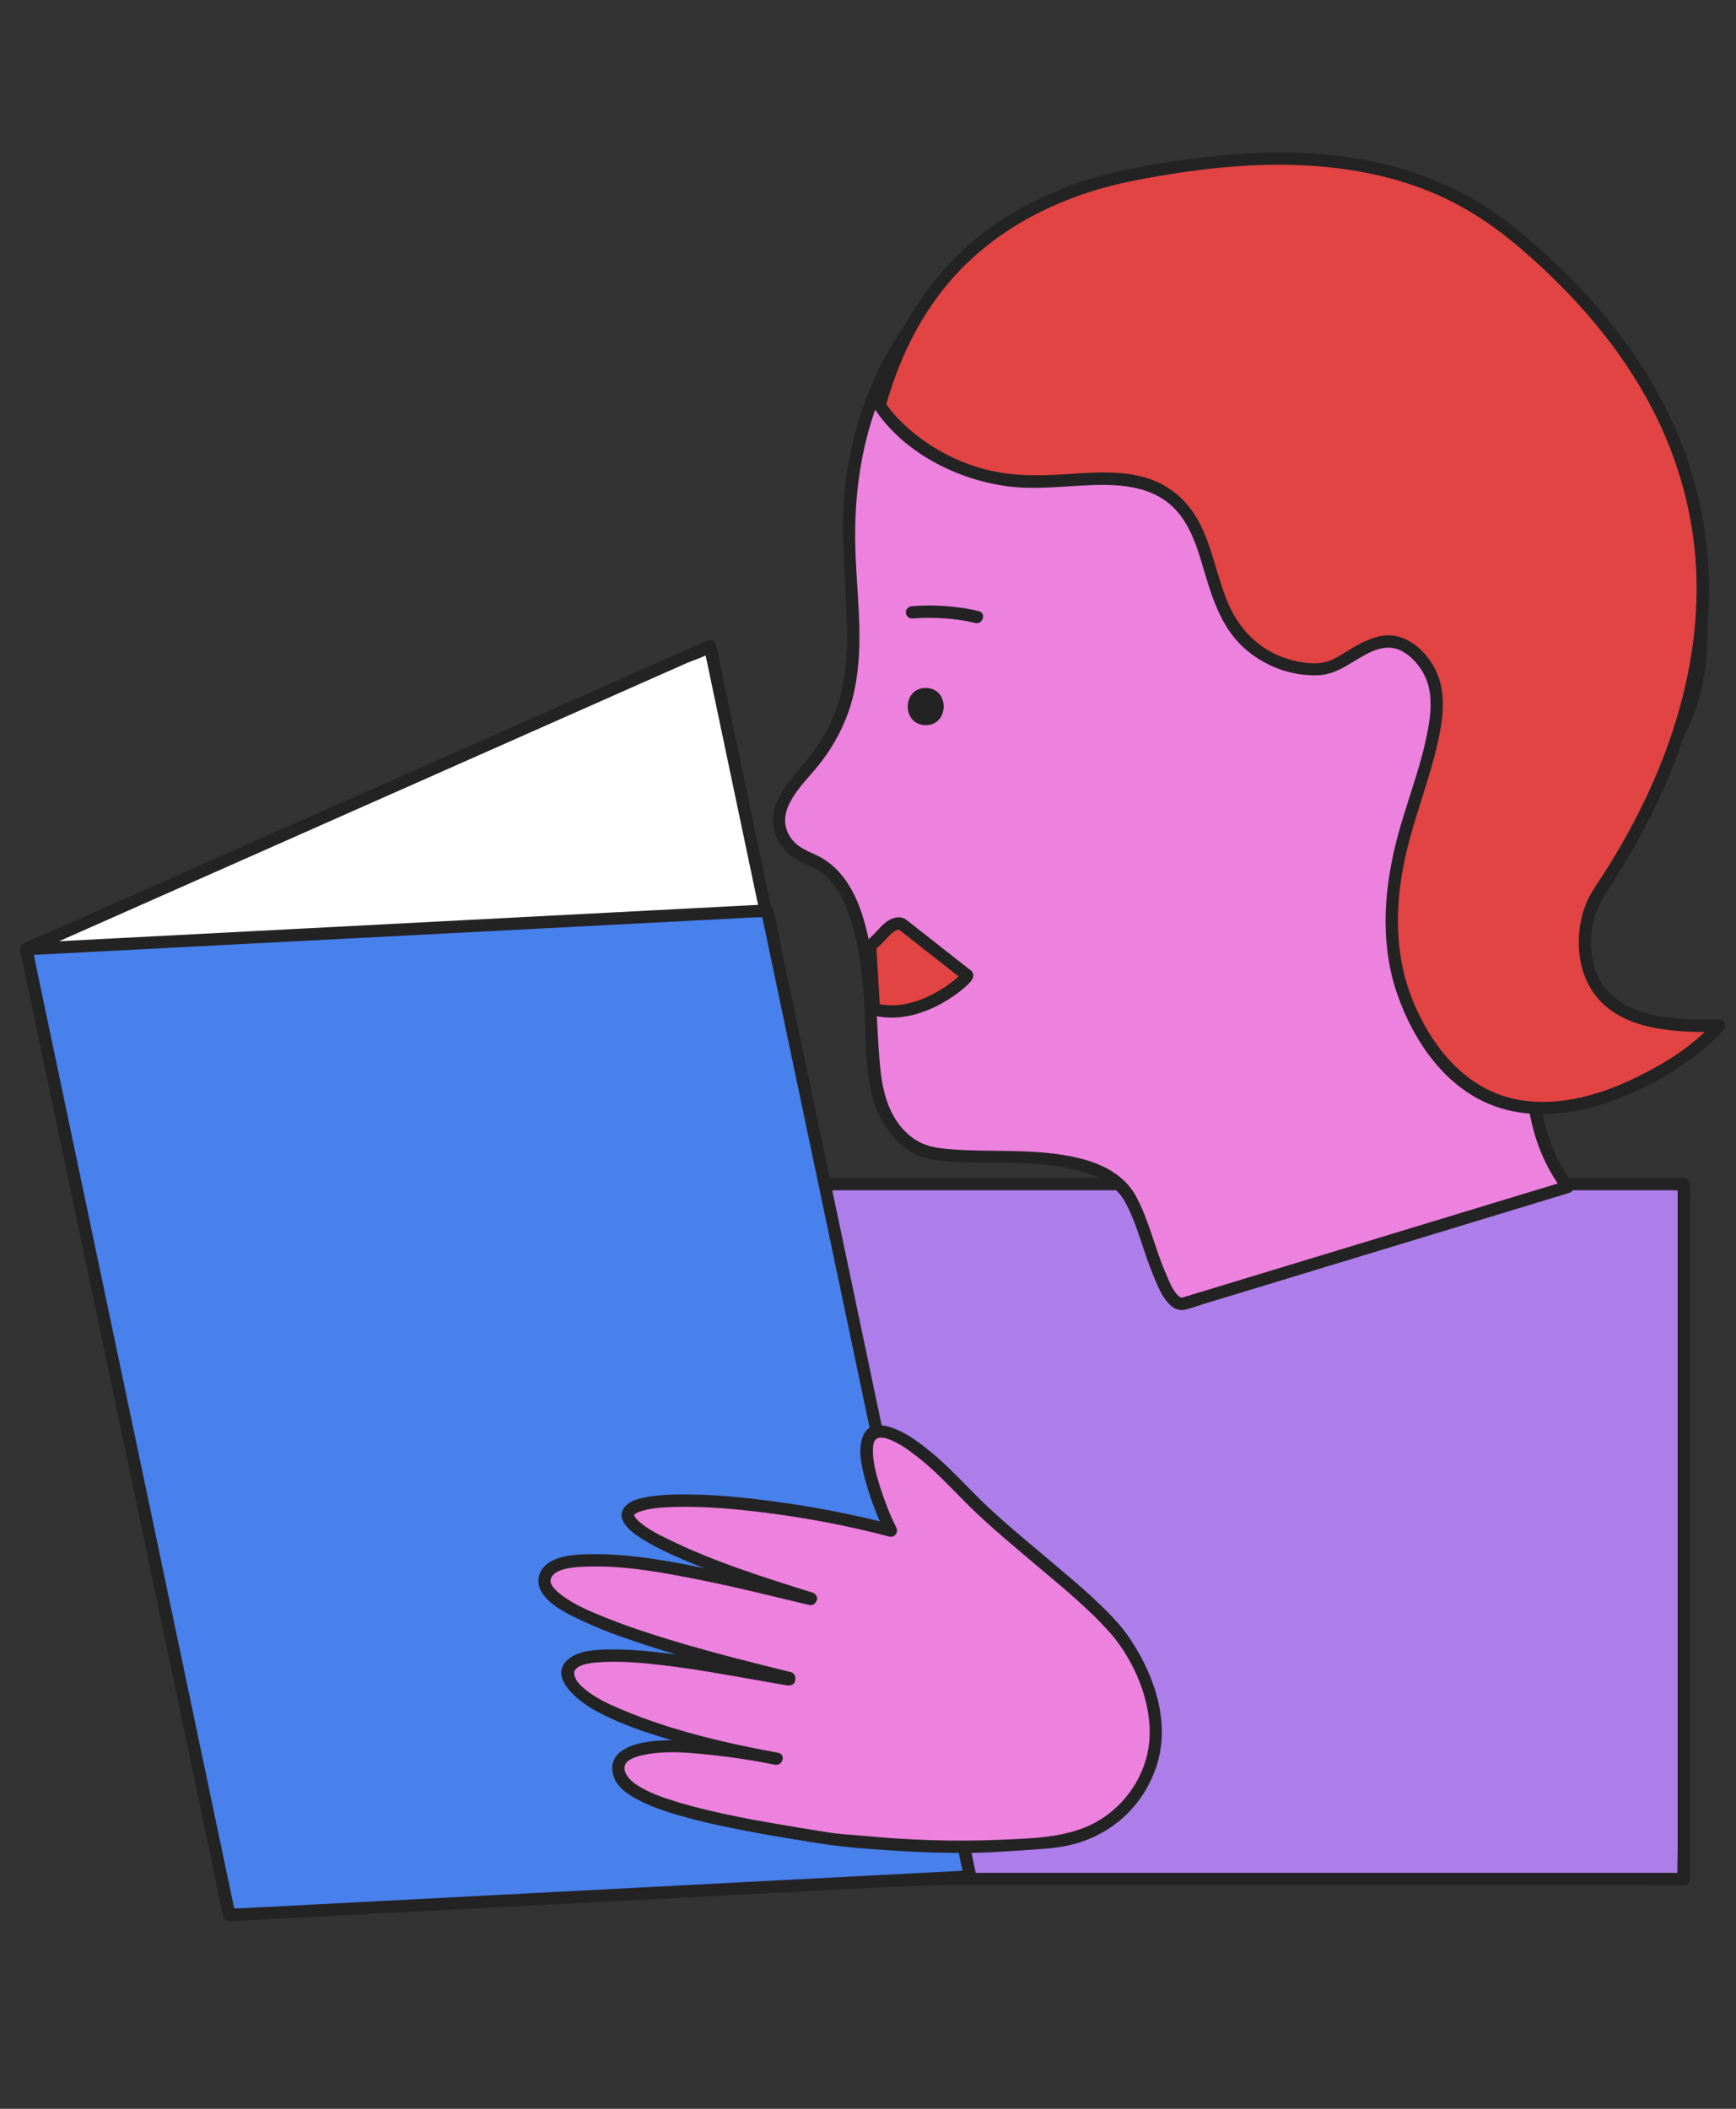 <?xml version="1.0" encoding="UTF-8"?>
<svg xmlns="http://www.w3.org/2000/svg" id="Calque_34" data-name="Calque 34" viewBox="0 0 280 340">
  <rect x="0" y="0" width="280" height="340" fill="#333333" stroke="none"/>
  <defs>
    <style>
      .cls-1 {
        fill: #ed81de;
      }

      .cls-2 {
        fill: #fff;
      }

      .cls-3 {
        fill: #ad7eea;
      }

      .cls-4 {
        fill: #e24343;
      }

      .cls-5 {
        fill: #232323;
      }

      .cls-6 {
        fill: #4880ec;
      }
    </style>
  </defs>
  <g>
    <rect class="cls-3" x="130.036" y="190.91" width="141.546" height="112.035"></rect>
    <path class="cls-5" d="m271.583,301.951h-139.397c-.608,0-1.317-.102-1.918,0-.073.012-.157,0-.231,0l.994.994v-107.451c0-1.37.266-3.046,0-4.397-.011-.057,0-.128,0-.187l-.994.994h139.397c.608,0,1.317.102,1.918,0,.073-.012.157,0,.231,0l-.994-.994v107.451c0,1.454-.098,2.946,0,4.397.004.062,0,.125,0,.187,0,1.279,1.987,1.281,1.987,0v-107.451c0-1.454.098-2.946,0-4.397-.004-.062,0-.125,0-.187,0-.537-.455-.994-.994-.994h-135.815c-1.822,0-3.681-.107-5.5,0-.077.004-.155,0-.231,0-.537,0-.994.455-.994.994v107.451c0,1.454-.098,2.946,0,4.397.004.062,0,.125,0,.187,0,.537.455.994.994.994h135.815c1.822,0,3.681.107,5.5,0,.077-.004.155,0,.231,0,1.279,0,1.281-1.987,0-1.987Z"></path>
  </g>
  <g>
    <polygon class="cls-2" points="147.262 259.913 32.056 284.139 4.231 153.024 114.511 104.171 147.262 259.913"></polygon>
    <path class="cls-5" d="m146.998,258.954c-3.818.803-7.636,1.606-11.454,2.409-9.17,1.928-18.339,3.857-27.509,5.785-11.094,2.333-22.189,4.666-33.283,6.999-9.592,2.017-19.184,4.034-28.776,6.051-3.162.665-6.323,1.33-9.485,1.995-1.422.299-3.148.405-4.503.947-.059.024-.134.028-.197.041l1.222.694c-.921-4.339-1.842-8.678-2.762-13.016-2.22-10.461-4.44-20.923-6.66-31.384-2.678-12.617-5.355-25.233-8.033-37.85-2.315-10.907-4.629-21.813-6.944-32.72-.763-3.596-1.526-7.193-2.29-10.789-.237-1.116-.473-2.231-.71-3.347-.121-.569-.166-1.252-.381-1.794-.026-.065-.031-.146-.046-.216l-.457,1.122c3.664-1.623,7.327-3.246,10.991-4.869,8.795-3.896,17.591-7.792,26.386-11.688,10.597-4.694,21.194-9.389,31.791-14.083,9.164-4.06,18.328-8.119,27.493-12.179,3.043-1.348,6.086-2.696,9.129-4.044,1.357-.601,3.063-1.075,4.301-1.905.055-.037.13-.057.19-.084l-1.46-.594c1.092,5.192,2.184,10.384,3.275,15.576,2.603,12.38,5.207,24.76,7.81,37.14,3.147,14.966,6.294,29.932,9.441,44.898,2.735,13.005,5.47,26.01,8.204,39.015.896,4.259,1.791,8.518,2.687,12.777.424,2.015.763,4.073,1.276,6.069.023.088.037.178.056.267.263,1.251,2.179.721,1.916-.528-1.092-5.192-2.184-10.384-3.275-15.576-2.603-12.38-5.207-24.76-7.81-37.14-3.147-14.966-6.294-29.932-9.441-44.898-2.735-13.005-5.47-26.01-8.204-39.015-.896-4.259-1.791-8.518-2.687-12.777-.424-2.015-.763-4.073-1.276-6.069-.023-.088-.037-.178-.056-.267-.145-.688-.915-.835-1.46-.594-3.664,1.623-7.327,3.246-10.991,4.869-8.795,3.896-17.591,7.792-26.386,11.688-10.597,4.694-21.194,9.389-31.791,14.083-9.164,4.06-18.328,8.119-27.493,12.179-3.043,1.348-6.086,2.696-9.129,4.044-1.406.623-2.965,1.14-4.301,1.905-.059.034-.128.057-.19.084-.413.183-.541.725-.457,1.122.921,4.339,1.842,8.678,2.762,13.016,2.22,10.461,4.44,20.923,6.66,31.384,2.678,12.617,5.355,25.233,8.033,37.85l6.944,32.72c.763,3.596,1.526,7.193,2.29,10.789.36,1.695.6,3.478,1.091,5.141.021.07.031.144.046.216.116.548.723.799,1.222.694,3.818-.803,7.636-1.606,11.454-2.409,9.17-1.928,18.339-3.857,27.509-5.785,11.094-2.333,22.189-4.666,33.283-6.999,9.592-2.017,19.184-4.034,28.776-6.051,3.162-.665,6.323-1.33,9.485-1.995,1.483-.312,3.049-.515,4.503-.947.064-.019.132-.028.197-.041,1.251-.263.721-2.179-.528-1.916Z"></path>
  </g>
  <g>
    <g>
      <path class="cls-1" d="m182.244,193.142c-5.823-10.244-29.017-4.463-34.757-8.233-7.739-5.084-6.348-14.354-7.114-23.582-.736-8.853-2.077-20.171-10.137-22.973-2.997-1.042-5.218-4.241-4.451-7.32.78-3.13,3.174-5.476,5.205-7.943,11.706-14.218,3.701-28.755,6.609-46.941,2.492-15.588,10.569-29.28,25.055-37.45,3.818-2.153,7.938-3.709,12.174-4.834,14.191-3.77,38.177-4.57,49.657-1.838,20.563,4.894,35.009,17.892,42.514,37.652,6.225,16.389,12.161,37.688,1.667,51.731-11.71,15.668-31.169,49.419-15.823,69.959l-62.088,18.856c-3.194.321-6.188-12.998-8.511-17.084Z"></path>
      <path class="cls-5" d="m183.102,192.64c-2.825-4.825-8.742-6.164-13.9-6.724-5.728-.621-11.518-.117-17.237-.757-2.507-.281-4.335-1.032-6.124-2.893-2.626-2.733-3.518-6.523-3.875-10.187-.735-7.548-.415-15.16-2.312-22.573-.817-3.192-2.076-6.4-4.303-8.882-1.051-1.171-2.341-2.146-3.775-2.797-1.795-.814-3.406-1.465-4.379-3.319-2.195-4.185,2.561-8.263,4.893-11.207,2.481-3.134,4.35-6.682,5.377-10.553,1.993-7.512.863-15.379.536-23.018-.359-8.408.551-16.668,3.483-24.594,2.731-7.381,7.153-14.092,13.002-19.371,6.608-5.964,14.69-9.681,23.336-11.602,7.73-1.718,15.702-2.438,23.606-2.684,7.108-.221,14.441-.181,21.442,1.215,14.531,2.898,27.694,11.273,36.065,23.533,4.476,6.556,7.375,13.897,9.838,21.402,2.626,8.001,4.718,16.391,4.635,24.864-.039,3.978-.603,7.952-1.966,11.702-1.245,3.424-3.325,6.219-5.413,9.152-3.99,5.603-7.596,11.496-10.705,17.634-6.306,12.453-11.904,27.858-7.806,41.867.95,3.246,2.458,6.303,4.465,9.024l.594-1.46c-9.394,2.853-18.788,5.706-28.182,8.559-11.058,3.358-22.116,6.716-33.173,10.075-.183.056-.372.134-.56.17-.234.045-.138-.001.01.035-1.228-.295-2.076-2.663-2.531-3.683-1.877-4.202-2.8-8.895-5.04-12.928-.621-1.118-2.338-.117-1.716,1.003,2.015,3.628,2.931,7.867,4.512,11.692.797,1.928,2.345,6.384,5.165,5.836.999-.194,2.001-.608,2.973-.903,2.318-.704,4.636-1.408,6.954-2.112,13.68-4.154,27.359-8.309,41.039-12.463,3.693-1.121,7.385-2.243,11.078-3.364.557-.169.99-.922.594-1.46-9.165-12.421-5.347-29.078.21-42.173,2.896-6.824,6.519-13.344,10.567-19.549,1.709-2.621,3.551-5.136,5.371-7.679,2.315-3.236,3.862-6.995,4.692-10.877,1.738-8.127.646-16.637-1.295-24.624-1.938-7.973-4.605-16.058-8.287-23.406-6.761-13.493-18.132-23.833-32.291-29.097-6.696-2.49-13.549-3.609-20.664-3.924-8.223-.365-16.513.009-24.68,1.025-8.336,1.037-16.694,2.766-24.177,6.734-7.224,3.831-13.438,9.453-17.983,16.246-4.402,6.579-7.171,14.187-8.463,21.976-1.397,8.422-.337,16.776-.109,25.232.104,3.847-.05,7.729-1.041,11.466-1.107,4.174-3.252,7.817-6.037,11.09-2.465,2.896-5.78,6.558-4.638,10.697.501,1.817,1.734,3.378,3.289,4.418,1.404.94,3.077,1.264,4.431,2.321,2.689,2.102,4.09,5.451,4.973,8.65,1.003,3.63,1.42,7.392,1.744,11.134.627,7.242-.535,16.02,4.245,22.123,1.665,2.126,3.797,3.688,6.453,4.209,2.497.489,5.078.525,7.614.573,5.971.112,12.339-.191,18.05,1.846,2.327.83,4.444,2.197,5.713,4.364.646,1.103,2.364.104,1.716-1.003Z"></path>
    </g>
    <path class="cls-5" d="m149.308,116.916c3.861,0,3.867-6,0-6-3.861,0-3.867,6,0,6h0Z"></path>
    <g>
      <path class="cls-4" d="m140.331,152.466c1.685-1.099,2.984-3.794,4.985-3.591l10.629,8.343c.701.103-7.349,7.648-14.996,5.493l-.618-10.245Z"></path>
      <path class="cls-5" d="m140.833,153.324c.878-.601,1.56-1.385,2.291-2.147.6-.625,1.258-1.364,2.193-1.308l-.703-.291c2.708,2.126,5.416,4.251,8.124,6.377l1.89,1.484c.156.123.312.246.469.368.043.034.085.07.129.101.005.004.01.008.015.012.067.053.135.105.203.157.604.311.464-.034-.42-1.036-.226-.185.262-.179-.021-.027.156-.084.089-.105-.009-.001-.046.048-.09.098-.135.147-.285.302-.598.578-.916.844-.886.742-1.861,1.382-2.866,1.951-2.969,1.679-6.48,2.712-9.863,1.799l.73.958c-.206-3.415-.412-6.83-.618-10.245-.077-1.271-2.064-1.28-1.987,0,.206,3.415.412,6.83.618,10.245.026.438.29.84.73.958,3.869,1.044,7.896-.041,11.312-1.954,1.306-.731,2.558-1.595,3.678-2.59.564-.501,1.514-1.28,1.267-2.146-.062-.217-.189-.392-.364-.529-.034-.026-.077-.057-.113-.086-.585-.466.193.167.182.149-.024-.036-.082-.06-.114-.089-.211-.199-.466-.366-.694-.545l-2.697-2.117-6.131-4.812c-.755-.592-1.306-1.189-2.354-1.038-2.182.316-3.158,2.554-4.825,3.696-1.049.718-.056,2.441,1.003,1.716Z"></path>
    </g>
    <g>
      <path class="cls-1" d="m157.581,99.481c-3.19-.766-6.9-1.033-10.48-.755"></path>
      <path class="cls-5" d="m157.846,98.523c-3.506-.829-7.156-1.059-10.744-.791-.535.04-.994.428-.994.994,0,.507.456,1.034.994.994,3.416-.256,6.877-.07,10.216.72,1.244.294,1.774-1.621.528-1.916h0Z"></path>
    </g>
    <g>
      <path class="cls-4" d="m141.875,65.346c4.781-17.535,15.862-30.666,37.224-36.449,25.8-5.596,48.156-4.997,65.048,8.932,49.738,41.015,26.624,86.853,13.874,105.848-1.504,2.241-2.312,4.939-2.377,7.637-.313,12.878,11.386,14.401,21.625,14.027-5.521,6.682-32.212,24.044-46.281,3.75-17.679-25.5,6.849-49.091-.776-61.434-6.541-9.435-12.176-.247-16.918.177-5.523.494-11.219-2.211-14.327-6.803-4.285-6.33-3.835-15.555-9.653-20.512-6.215-5.295-15.553-2.636-23.715-2.862-8.729-.242-17.279-4.369-22.898-11.054l-.826-1.258Z"></path>
      <path class="cls-5" d="m142.833,65.611c2.382-8.656,6.536-16.78,13.026-23.079,7.29-7.075,16.9-11.399,26.783-13.357,11.212-2.222,22.889-3.501,34.276-1.897,5.042.71,10.039,2.004,14.715,4.036,5.01,2.177,9.48,5.189,13.616,8.736,8.529,7.315,16.097,15.901,21.284,25.923,4.109,7.94,6.565,16.69,7.028,25.625.76,14.656-3.646,29.081-10.542,41.886-1.343,2.494-2.782,4.935-4.306,7.323-.925,1.45-1.972,2.846-2.679,4.42-1.153,2.566-1.569,5.389-1.323,8.186.345,3.923,2.077,7.421,5.374,9.663,3.191,2.171,7.194,2.899,10.973,3.18,2.067.154,4.141.151,6.211.079l-.703-1.696c-3.196,3.826-7.836,6.67-12.241,8.871-5.811,2.904-12.644,4.957-19.182,3.849-8.231-1.396-13.69-7.855-16.92-15.188-3.366-7.639-3.337-16.008-1.555-24.037,1.484-6.688,4.196-13.061,5.518-19.782.516-2.62.796-5.361.189-7.991-.729-3.162-3.094-6.334-6.17-7.51-3.156-1.206-6.182.462-8.834,2.074-1.186.721-2.435,1.598-3.822,1.87-2.103.412-4.501-.066-6.489-.767-4.416-1.558-7.495-5.007-9.2-9.284-1.531-3.84-2.276-7.953-4.032-11.71-1.751-3.747-4.686-6.61-8.658-7.896-4.23-1.369-8.838-.96-13.199-.683-4.729.3-9.327.348-13.918-1.01-4.59-1.357-8.865-3.797-12.339-7.093-1.143-1.084-2.122-2.2-2.982-3.509-.699-1.065-2.42-.07-1.716,1.003,4.661,7.102,13.338,11.527,21.617,12.573,4.732.598,9.471-.12,14.21-.226,4.46-.1,9.222.393,12.523,3.73,2.99,3.022,4.015,7.384,5.213,11.322,1.25,4.108,2.772,8.226,6.033,11.184,3.26,2.957,7.7,4.657,12.116,4.435,3.26-.164,5.625-2.531,8.485-3.8,1.484-.659,3.107-.931,4.627-.223,1.768.824,3.305,2.618,4.083,4.385,1.016,2.308.941,4.964.559,7.406-1.062,6.788-3.891,13.217-5.48,19.887-1.884,7.905-2.315,16.182.427,23.95,2.685,7.609,7.818,15.057,15.67,17.886,6.474,2.332,13.693,1.192,19.96-1.24,5.417-2.103,10.646-5.146,14.957-9.066.692-.629,1.357-1.289,1.956-2.006.516-.618.223-1.728-.703-1.696-7.237.251-17.907-.143-20.183-8.73-.669-2.525-.627-5.323.104-7.825.603-2.063,1.798-3.744,2.943-5.521,1.535-2.382,2.987-4.819,4.343-7.308,7.022-12.886,11.622-27.416,11.121-42.211-.297-8.774-2.423-17.381-6.139-25.328-4.712-10.077-11.876-18.872-20.052-26.346-4.112-3.759-8.438-7.252-13.385-9.857-4.475-2.357-9.288-4.041-14.231-5.095-10.996-2.345-22.411-1.728-33.446.017-5.865.927-11.608,2.107-17.131,4.336-4.429,1.787-8.652,4.063-12.456,6.96-7.173,5.463-12.426,12.841-15.715,21.204-.828,2.105-1.525,4.257-2.125,6.437-.34,1.235,1.577,1.762,1.916.528Z"></path>
    </g>
  </g>
  <g>
    <polygon class="cls-6" points="156.487 302.55 36.982 308.765 4.231 153.024 123.737 146.809 156.487 302.55"></polygon>
    <path class="cls-5" d="m156.487,301.557c-3.969.206-7.938.413-11.907.619l-28.586,1.486-34.444,1.791c-9.959.518-19.919,1.036-29.878,1.554l-9.812.51-3.06.159c-.496.026-1.14-.049-1.621.084-.059.016-.135.007-.197.01l.958.73c-1.092-5.192-2.184-10.384-3.275-15.576-2.603-12.38-5.207-24.76-7.81-37.14-3.147-14.966-6.294-29.932-9.441-44.898-2.735-13.005-5.47-26.01-8.204-39.015-.896-4.259-1.791-8.518-2.687-12.777l-.844-4.014c-.139-.662-.204-1.416-.432-2.055-.029-.083-.038-.18-.056-.267l-.958,1.258c3.969-.206,7.938-.413,11.907-.619,9.529-.495,19.057-.991,28.586-1.486,11.481-.597,22.962-1.194,34.444-1.791,9.959-.518,19.919-1.036,29.878-1.554l9.812-.51,3.06-.159c.496-.026,1.14.049,1.621-.084.059-.016.135-.007.197-.01l-.958-.73c1.092,5.192,2.184,10.384,3.275,15.576,2.603,12.38,5.207,24.76,7.81,37.14,3.147,14.966,6.294,29.932,9.441,44.898,2.735,13.005,5.47,26.01,8.204,39.015.896,4.259,1.791,8.518,2.687,12.777.424,2.015.763,4.073,1.276,6.069.023.088.037.178.056.267.263,1.251,2.179.721,1.916-.528-1.092-5.192-2.184-10.384-3.275-15.576-2.603-12.38-5.207-24.76-7.81-37.14-3.147-14.966-6.294-29.932-9.441-44.898-2.735-13.005-5.47-26.01-8.204-39.015-.896-4.259-1.791-8.518-2.687-12.777-.424-2.015-.763-4.073-1.276-6.069-.023-.088-.037-.178-.056-.267-.085-.405-.545-.751-.958-.73-3.969.206-7.938.413-11.907.619-9.529.495-19.057.991-28.586,1.486-11.481.597-22.962,1.194-34.444,1.791-9.959.518-19.919,1.036-29.878,1.554l-9.812.51c-1.549.081-3.139.066-4.682.243-.065.007-.132.007-.197.01-.671.035-1.095.605-.958,1.258,1.092,5.192,2.184,10.384,3.275,15.576,2.603,12.38,5.207,24.76,7.81,37.14,3.147,14.966,6.294,29.932,9.441,44.898,2.735,13.005,5.47,26.01,8.204,39.015.896,4.259,1.791,8.518,2.687,12.777.424,2.015.763,4.073,1.276,6.069.023.088.037.178.056.267.085.405.545.751.958.73,3.969-.206,7.938-.413,11.907-.619,9.529-.495,19.057-.991,28.586-1.486l34.444-1.791c9.959-.518,19.919-1.036,29.878-1.554,4.808-.25,9.704-.254,14.494-.754.065-.007.132-.007.197-.01,1.272-.066,1.28-2.054,0-1.987Z"></path>
  </g>
  <g>
    <path class="cls-1" d="m179.889,262.711c-5.395-6.232-19.111-16.311-24.638-22.446-2.396-2.66-11.137-11.095-14.383-9.26-2.821,1.594.594,11.321,2.834,15.77-29.712-7.843-71.502-7.428-12.912,10.951-.01.024-.02.05-.03.074-5.167-1.211-42.736-11.328-42.956-2.924-.161,6.156,31.034,13.597,39.508,15.672-.013.074-.026.148-.039.221-8.822-1.428-35.178-7.102-35.642-1.224-.611,7.736,33.637,14.017,33.637,14.017,0,0-28.262-5.877-25.306,2.648,1.666,4.806,18.517,7.776,29.04,9.483h0c.001 0.0.002 0.0.004.001,2.206.358,4.14.661,5.59.913,1.204.209,2.297.274,3.308.234,17.795,1.839,29.617.305,29.617.305,0,0,14.183.457,18.273-13.354,2.607-8.801-3.566-18.38-5.905-21.082Z"></path>
    <path class="cls-5" d="m180.592,262.009c-3.443-3.943-7.593-7.29-11.572-10.668-4.075-3.46-8.278-6.84-12.021-10.668-2.982-3.05-5.896-6.096-9.429-8.536-2.281-1.575-7.414-4.351-8.57-.046-.62,2.308.125,5.016.76,7.241.778,2.727,1.818,5.406,3.083,7.945.374-.486.748-.973,1.122-1.46-6.097-1.603-12.303-2.804-18.547-3.66-5.304-.728-10.68-1.287-16.04-1.2-1.819.029-3.667.126-5.454.492-1.077.221-2.324.561-3.08,1.416-2.164,2.444,2.195,4.992,3.864,5.934,3.035,1.714,6.302,3.037,9.547,4.294,5.348,2.073,10.801,3.872,16.271,5.592l-.694-1.222-.03.074,1.222-.694c-5.121-1.205-10.21-2.515-15.364-3.583-6.783-1.405-13.858-2.847-20.819-2.675-2.126.053-4.653.197-6.457,1.466-1.554,1.093-2.023,3.055-.998,4.684,1.327,2.11,4.003,3.389,6.167,4.421,3.43,1.635,7.032,2.913,10.64,4.089,7.514,2.449,15.182,4.383,22.855,6.261l-.694-1.222-.039.221,1.222-.694c-6.404-1.043-12.762-2.326-19.203-3.146-3.308-.421-6.655-.776-9.994-.722-2.089.034-4.705.096-6.459,1.403-3.936,2.934,1.68,7.116,4.113,8.44,5.22,2.841,11.133,4.499,16.853,5.993,4.016,1.049,8.073,1.992,12.156,2.743,1.244.229,1.789-1.655.528-1.916-2.52-.523-5.07-.921-7.62-1.262-4.312-.577-8.798-1.085-13.14-.55-2.871.354-6.82,1.638-5.874,5.333.497,1.943,2.314,3.17,3.993,4.046,2.664,1.39,5.602,2.267,8.495,3.033,3.469.919,6.99,1.635,10.519,2.28,1.66.304,3.323.59,4.988.866.414.069.828.137,1.242.204.191.031.993.158.736.116-.482-.079.471.08.568.096.227.037.454.073.68.11.633.102,1.266.203,1.899.306,4.28.694,8.608.969,12.939,1.239,3.934.245,7.878.356,11.819.311,3.6-.041,7.152-.363,10.737-.589,2.68-.169,5.244-.506,7.772-1.494,5.302-2.072,9.255-6.192,11.139-11.573,2.425-6.928-.025-14.516-3.885-20.435-.596-.913-1.238-1.802-1.947-2.631-.832-.974-2.232.438-1.405,1.405,3.831,4.483,6.57,10.977,6.213,16.913-.348,5.793-3.998,11.104-9.122,13.716-4.555,2.322-10.229,2.377-15.25,2.589-7.219.304-14.465.045-21.656-.638-1.973-.187-3.906-.249-5.87-.573-1.663-.274-3.331-.532-4.992-.808-3.195-.532-6.387-1.073-9.562-1.713-3.168-.638-6.33-1.352-9.425-2.287-2.427-.733-4.994-1.554-7.089-3.027-1.001-.704-2.047-1.902-1.598-3.075.315-.822,1.723-1.284,2.724-1.512,3.783-.863,7.96-.401,11.772.016,3.075.336,6.14.811,9.176,1.408.165.033.331.065.496.099l.528-1.916c-8.522-1.566-17.261-3.603-25.259-6.974-2.076-.875-4.257-1.871-5.993-3.334-.572-.482-1.159-1.04-1.473-1.733-.214-.471-.274-.98-.068-1.3.726-1.128,3.337-1.244,4.71-1.306,3.051-.14,6.125.142,9.154.486,6.853.78,13.604,2.176,20.405,3.284.49.08,1.121-.121,1.222-.694l.039-.221c.091-.517-.133-1.085-.694-1.222-6.258-1.531-12.506-3.104-18.678-4.956-3.698-1.11-7.38-2.303-10.97-3.731-2.586-1.029-5.344-2.158-7.554-3.889-.59-.462-1.31-1.148-1.509-1.726-.165-.48-.015-.952.288-1.294,1.081-1.219,3.583-1.338,5.201-1.405,6.518-.269,13.157,1.051,19.514,2.331,5.582,1.124,11.087,2.537,16.627,3.841.567.134,1.016-.178,1.222-.694l.03-.074c.205-.511-.228-1.076-.694-1.222-7.838-2.463-15.839-4.955-23.235-8.583-1.605-.787-3.342-1.637-4.675-2.819-.491-.435-.574-.565-.853-1.012.162.26-.137-.377-.013-.062-.015-.039.019-.071.016-.068-.106.117.226-.192.065-.091.187-.117.365-.234.566-.33.15-.072.971-.32,1.417-.416,1.584-.339,3.235-.409,4.864-.441,4.921-.096,9.86.371,14.735,1,6.566.848,13.094,2.103,19.497,3.787.877.231,1.501-.698,1.122-1.46-1.02-2.047-1.86-4.186-2.549-6.366-.644-2.035-1.292-4.234-1.21-6.391.059-1.55.721-2.034,2.194-1.589,1.844.557,3.537,1.832,5.037,3,2.987,2.325,5.468,5.084,8.143,7.734,3.524,3.491,7.383,6.642,11.162,9.849,4.072,3.455,8.327,6.87,11.851,10.904.843.965,2.244-.445,1.405-1.405Z"></path>
  </g>
</svg>
